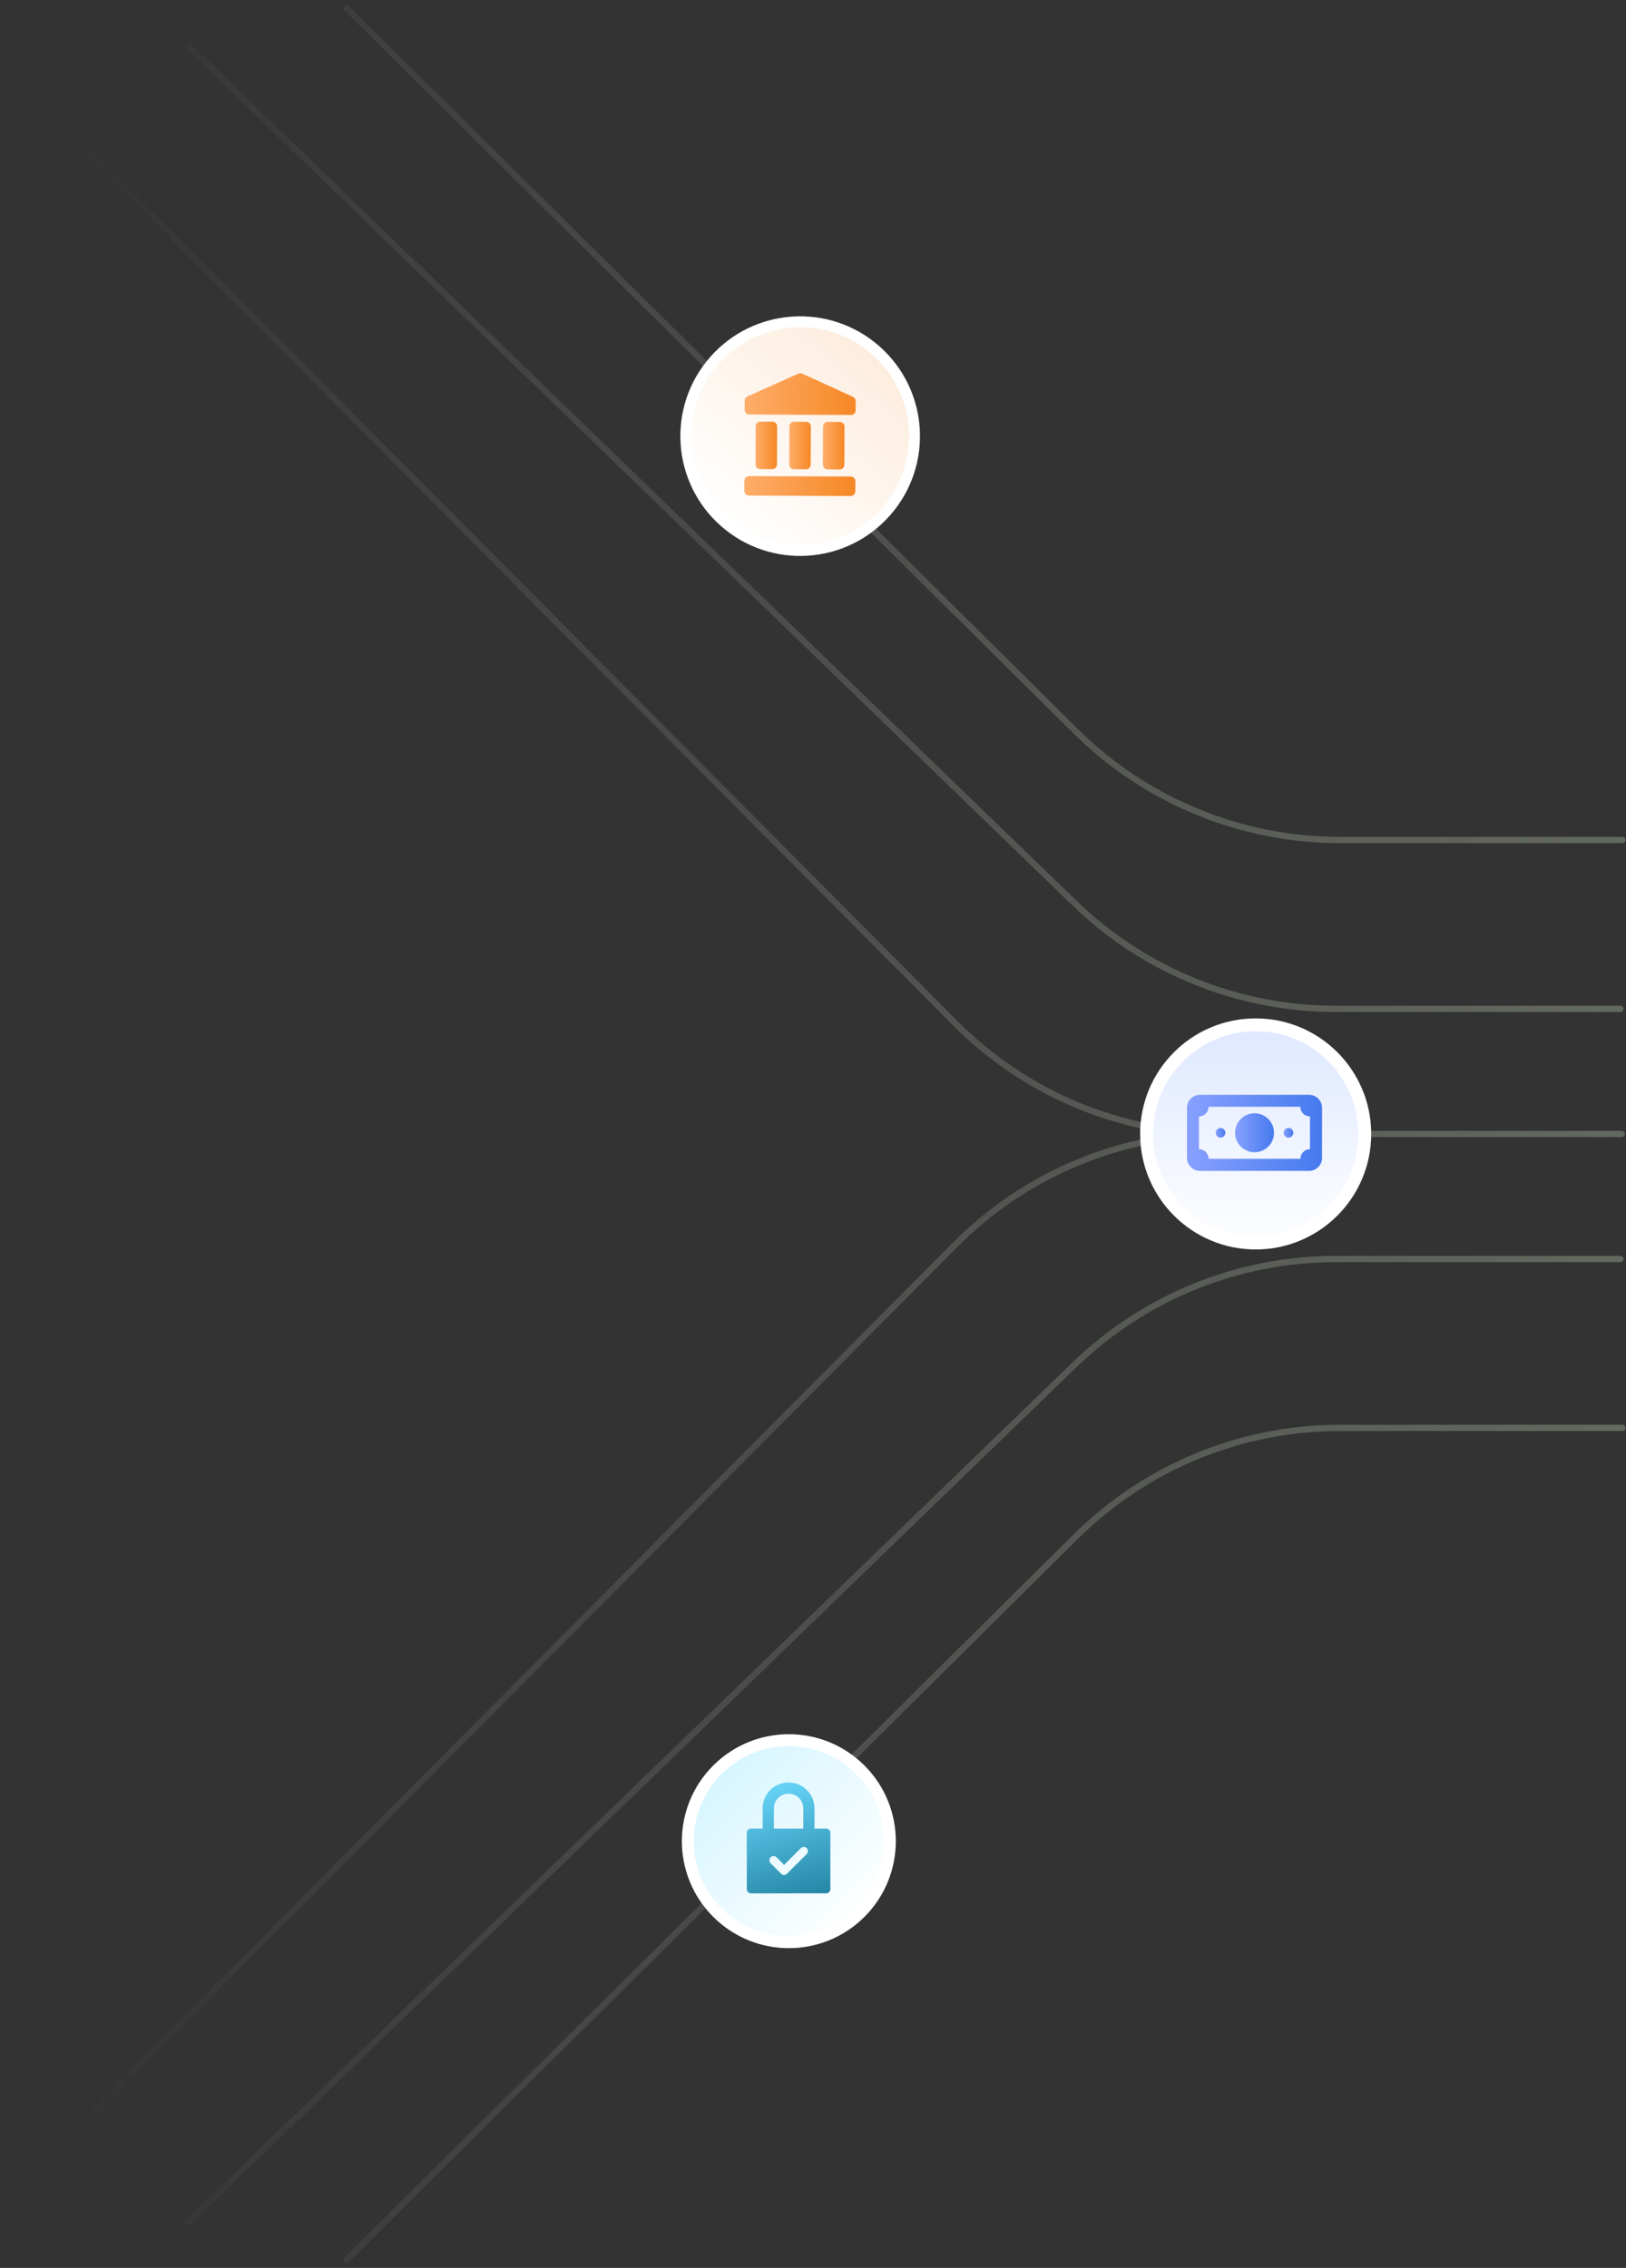<svg id="eTx7MdrICwP1" xmlns="http://www.w3.org/2000/svg" xmlns:xlink="http://www.w3.org/1999/xlink" viewBox="0 0 380 530" shape-rendering="geometricPrecision" text-rendering="geometricPrecision" project-id="719e2ee3a7294832b69be1fb6e38f55f" export-id="a57cfcfabb1f4afb937886c627c558f0" cached="false">
<rect x="0" y="0" width="380" height="530" fill="#333333" stroke="none"/>
<style><![CDATA[
#eTx7MdrICwP6-stroke {animation: eTx7MdrICwP6-stroke__t 5000ms linear infinite normal forwards}@keyframes eTx7MdrICwP6-stroke__t { 0% {transform: matrix(-377.077,0,0,-377.077,157.604,255.852)} 40% {transform: matrix(-377.077,0,0,-377.077,157.604,255.852)} 100% {transform: matrix(-377.077,0,0,-377.077,640.717,254.511)}} #eTx7MdrICwP6-stroke-0 {animation: eTx7MdrICwP6-stroke-0__c 5000ms linear infinite normal forwards}@keyframes eTx7MdrICwP6-stroke-0__c { 0% {stop-color: rgba(208,208,208,0)} 40% {stop-color: rgba(208,208,208,0)} 100% {stop-color: rgba(172,191,162,0.4)}} #eTx7MdrICwP6-stroke-1 {animation: eTx7MdrICwP6-stroke-1__c 5000ms linear infinite normal forwards}@keyframes eTx7MdrICwP6-stroke-1__c { 0% {stop-color: #fafafa} 40% {stop-color: #fafafa} 100% {stop-color: #fafafa}} #eTx7MdrICwP6-stroke-2 {animation: eTx7MdrICwP6-stroke-2__c 5000ms linear infinite normal forwards}@keyframes eTx7MdrICwP6-stroke-2__c { 0% {stop-color: #378453} 40% {stop-color: #378453} 100% {stop-color: #378453}} #eTx7MdrICwP6-stroke-3 {animation: eTx7MdrICwP6-stroke-3__c 5000ms linear infinite normal forwards}@keyframes eTx7MdrICwP6-stroke-3__c { 0% {stop-color: #fafafa} 40% {stop-color: #fafafa} 100% {stop-color: #fafafa}} #eTx7MdrICwP6-stroke-4 {animation: eTx7MdrICwP6-stroke-4__c 5000ms linear infinite normal forwards}@keyframes eTx7MdrICwP6-stroke-4__c { 0% {stop-color: rgba(208,208,208,0)} 40% {stop-color: rgba(208,208,208,0)} 100% {stop-color: rgba(208,208,208,0)}} #eTx7MdrICwP9-stroke {animation: eTx7MdrICwP9-stroke__t 5000ms linear infinite normal forwards}@keyframes eTx7MdrICwP9-stroke__t { 0% {transform: matrix(-377.077,0,0,-377.077,192.236,255.852)} 20% {transform: matrix(-377.077,0,0,-377.077,192.236,255.852)} 80% {transform: matrix(-377.077,0,0,-377.077,605.885,260.083)} 100% {transform: matrix(-377.077,0,0,-377.077,605.885,260.083)}} #eTx7MdrICwP9-stroke-0 {animation: eTx7MdrICwP9-stroke-0__c 5000ms linear infinite normal forwards}@keyframes eTx7MdrICwP9-stroke-0__c { 0% {stop-color: rgba(208,208,208,0)} 20% {stop-color: rgba(208,208,208,0)} 80% {stop-color: rgba(208,208,208,0)} 100% {stop-color: rgba(208,208,208,0)}} #eTx7MdrICwP9-stroke-1 {animation: eTx7MdrICwP9-stroke-1__c 5000ms linear infinite normal forwards}@keyframes eTx7MdrICwP9-stroke-1__c { 0% {stop-color: #fafafa} 20% {stop-color: #fafafa} 80% {stop-color: #fafafa} 100% {stop-color: #fafafa}} #eTx7MdrICwP9-stroke-2 {animation: eTx7MdrICwP9-stroke-2__c 5000ms linear infinite normal forwards}@keyframes eTx7MdrICwP9-stroke-2__c { 0% {stop-color: #378453} 20% {stop-color: #378453} 80% {stop-color: #378453} 100% {stop-color: #378453}} #eTx7MdrICwP9-stroke-3 {animation: eTx7MdrICwP9-stroke-3__c 5000ms linear infinite normal forwards}@keyframes eTx7MdrICwP9-stroke-3__c { 0% {stop-color: #fafafa} 20% {stop-color: #fafafa} 80% {stop-color: #fafafa} 100% {stop-color: #fafafa}} #eTx7MdrICwP9-stroke-4 {animation: eTx7MdrICwP9-stroke-4__c 5000ms linear infinite normal forwards}@keyframes eTx7MdrICwP9-stroke-4__c { 0% {stop-color: rgba(208,208,208,0)} 20% {stop-color: rgba(208,208,208,0)} 80% {stop-color: rgba(208,208,208,0)} 100% {stop-color: rgba(208,208,208,0)}} #eTx7MdrICwP12-stroke {animation: eTx7MdrICwP12-stroke__t 5000ms linear infinite normal forwards}@keyframes eTx7MdrICwP12-stroke__t { 0% {transform: matrix(-377.077,0,0,-377.077,219.265,255.613)} 60% {transform: matrix(-377.077,0,0,-377.077,605.38,266.151)} 100% {transform: matrix(-377.077,0,0,-377.077,605.38,266.151)}} #eTx7MdrICwP12-stroke-0 {animation: eTx7MdrICwP12-stroke-0__c 5000ms linear infinite normal forwards}@keyframes eTx7MdrICwP12-stroke-0__c { 0% {stop-color: rgba(208,208,208,0)} 60% {stop-color: rgba(208,208,208,0)} 100% {stop-color: rgba(208,208,208,0)}} #eTx7MdrICwP12-stroke-1 {animation: eTx7MdrICwP12-stroke-1__c 5000ms linear infinite normal forwards}@keyframes eTx7MdrICwP12-stroke-1__c { 0% {stop-color: #fafafa} 60% {stop-color: #fafafa} 100% {stop-color: #fafafa}} #eTx7MdrICwP12-stroke-2 {animation: eTx7MdrICwP12-stroke-2__c 5000ms linear infinite normal forwards}@keyframes eTx7MdrICwP12-stroke-2__c { 0% {stop-color: #378453} 60% {stop-color: #378453} 100% {stop-color: #378453}} #eTx7MdrICwP12-stroke-3 {animation: eTx7MdrICwP12-stroke-3__c 5000ms linear infinite normal forwards}@keyframes eTx7MdrICwP12-stroke-3__c { 0% {stop-color: #fafafa} 60% {stop-color: #fafafa} 100% {stop-color: #fafafa}} #eTx7MdrICwP12-stroke-4 {animation: eTx7MdrICwP12-stroke-4__c 5000ms linear infinite normal forwards}@keyframes eTx7MdrICwP12-stroke-4__c { 0% {stop-color: rgba(208,208,208,0)} 60% {stop-color: rgba(208,208,208,0)} 100% {stop-color: rgba(208,208,208,0)}} #eTx7MdrICwP13-stroke {animation: eTx7MdrICwP13-stroke__t 5000ms linear infinite normal forwards}@keyframes eTx7MdrICwP13-stroke__t { 0% {transform: matrix(-377.077,0,0,-377.077,219.265,255.613)} 12% {transform: matrix(-377.077,0,0,-377.077,219.265,255.613)} 72% {transform: matrix(-377.077,0,0,-377.077,605.38,266.151)} 100% {transform: matrix(-377.077,0,0,-377.077,605.38,266.151)}} #eTx7MdrICwP13-stroke-0 {animation: eTx7MdrICwP13-stroke-0__c 5000ms linear infinite normal forwards}@keyframes eTx7MdrICwP13-stroke-0__c { 0% {stop-color: rgba(208,208,208,0)} 12% {stop-color: rgba(208,208,208,0)} 72% {stop-color: rgba(208,208,208,0)} 100% {stop-color: rgba(208,208,208,0)}} #eTx7MdrICwP13-stroke-1 {animation: eTx7MdrICwP13-stroke-1__c 5000ms linear infinite normal forwards}@keyframes eTx7MdrICwP13-stroke-1__c { 0% {stop-color: #fafafa} 12% {stop-color: #fafafa} 72% {stop-color: #fafafa} 100% {stop-color: #fafafa}} #eTx7MdrICwP13-stroke-2 {animation: eTx7MdrICwP13-stroke-2__c 5000ms linear infinite normal forwards}@keyframes eTx7MdrICwP13-stroke-2__c { 0% {stop-color: #378453} 12% {stop-color: #378453} 72% {stop-color: #378453} 100% {stop-color: #378453}} #eTx7MdrICwP13-stroke-3 {animation: eTx7MdrICwP13-stroke-3__c 5000ms linear infinite normal forwards}@keyframes eTx7MdrICwP13-stroke-3__c { 0% {stop-color: #fafafa} 12% {stop-color: #fafafa} 72% {stop-color: #fafafa} 100% {stop-color: #fafafa}} #eTx7MdrICwP13-stroke-4 {animation: eTx7MdrICwP13-stroke-4__c 5000ms linear infinite normal forwards}@keyframes eTx7MdrICwP13-stroke-4__c { 0% {stop-color: rgba(208,208,208,0)} 12% {stop-color: rgba(208,208,208,0)} 72% {stop-color: rgba(208,208,208,0)} 100% {stop-color: rgba(208,208,208,0)}} #eTx7MdrICwP15_ts {animation: eTx7MdrICwP15_ts__ts 5000ms linear infinite normal forwards}@keyframes eTx7MdrICwP15_ts__ts { 0% {transform: translate(180.457px,413.358px) rotate(45.5deg) scale(1,1)} 16% {transform: translate(180.457px,413.358px) rotate(45.5deg) scale(1,1);animation-timing-function: cubic-bezier(0.42,0,0.58,1)} 26% {transform: translate(180.457px,413.358px) rotate(45.5deg) scale(1.2,1.2);animation-timing-function: cubic-bezier(0.42,0,0.58,1)} 36% {transform: translate(180.457px,413.358px) rotate(45.5deg) scale(1,1)} 100% {transform: translate(180.457px,413.358px) rotate(45.5deg) scale(1,1)}} #eTx7MdrICwP19_ts {animation: eTx7MdrICwP19_ts__ts 5000ms linear infinite normal forwards}@keyframes eTx7MdrICwP19_ts__ts { 0% {transform: translate(277.184px,257.893px) scale(1,1)} 66% {transform: translate(277.184px,257.893px) scale(1,1);animation-timing-function: cubic-bezier(0.42,0,0.58,1)} 76% {transform: translate(277.184px,257.893px) scale(1.2,1.2);animation-timing-function: cubic-bezier(0.42,0,0.58,1)} 86% {transform: translate(277.184px,257.893px) scale(1,1)} 100% {transform: translate(277.184px,257.893px) scale(1,1)}} #eTx7MdrICwP23_ts {animation: eTx7MdrICwP23_ts__ts 5000ms linear infinite normal forwards}@keyframes eTx7MdrICwP23_ts__ts { 0% {transform: translate(196.293px,111.195px) rotate(-39.634deg) scale(1,1)} 40% {transform: translate(196.293px,111.195px) rotate(-39.634deg) scale(1,1);animation-timing-function: cubic-bezier(0.42,0,0.58,1)} 50% {transform: translate(196.293px,111.195px) rotate(-39.634deg) scale(1.2,1.2);animation-timing-function: cubic-bezier(0.42,0,0.58,1)} 60% {transform: translate(196.293px,111.195px) rotate(-39.634deg) scale(1,1)} 100% {transform: translate(196.293px,111.195px) rotate(-39.634deg) scale(1,1)}} #eTx7MdrICwP32-stroke {animation: eTx7MdrICwP32-stroke__t 5000ms linear infinite normal forwards}@keyframes eTx7MdrICwP32-stroke__t { 0% {transform: matrix(-377.077,0,0,-377.077,157.604,255.852)} 40% {transform: matrix(-377.077,0,0,-377.077,157.604,255.852)} 100% {transform: matrix(-377.077,0,0,-377.077,640.717,254.511)}} #eTx7MdrICwP32-stroke-0 {animation: eTx7MdrICwP32-stroke-0__c 5000ms linear infinite normal forwards}@keyframes eTx7MdrICwP32-stroke-0__c { 0% {stop-color: rgba(208,208,208,0)} 40% {stop-color: rgba(208,208,208,0)} 100% {stop-color: rgba(172,191,162,0.4)}} #eTx7MdrICwP32-stroke-1 {animation: eTx7MdrICwP32-stroke-1__c 5000ms linear infinite normal forwards}@keyframes eTx7MdrICwP32-stroke-1__c { 0% {stop-color: #fafafa} 40% {stop-color: #fafafa} 100% {stop-color: #fafafa}} #eTx7MdrICwP32-stroke-2 {animation: eTx7MdrICwP32-stroke-2__c 5000ms linear infinite normal forwards}@keyframes eTx7MdrICwP32-stroke-2__c { 0% {stop-color: #378453} 40% {stop-color: #378453} 100% {stop-color: #378453}} #eTx7MdrICwP32-stroke-3 {animation: eTx7MdrICwP32-stroke-3__c 5000ms linear infinite normal forwards}@keyframes eTx7MdrICwP32-stroke-3__c { 0% {stop-color: #fafafa} 40% {stop-color: #fafafa} 100% {stop-color: #fafafa}} #eTx7MdrICwP32-stroke-4 {animation: eTx7MdrICwP32-stroke-4__c 5000ms linear infinite normal forwards}@keyframes eTx7MdrICwP32-stroke-4__c { 0% {stop-color: rgba(208,208,208,0)} 40% {stop-color: rgba(208,208,208,0)} 100% {stop-color: rgba(208,208,208,0)}} #eTx7MdrICwP35-stroke {animation: eTx7MdrICwP35-stroke__t 5000ms linear infinite normal forwards}@keyframes eTx7MdrICwP35-stroke__t { 0% {transform: matrix(-377.077,0,0,-377.077,192.236,255.852)} 20% {transform: matrix(-377.077,0,0,-377.077,192.236,255.852)} 80% {transform: matrix(-377.077,0,0,-377.077,605.885,260.083)} 100% {transform: matrix(-377.077,0,0,-377.077,605.885,260.083)}} #eTx7MdrICwP35-stroke-0 {animation: eTx7MdrICwP35-stroke-0__c 5000ms linear infinite normal forwards}@keyframes eTx7MdrICwP35-stroke-0__c { 0% {stop-color: rgba(208,208,208,0)} 20% {stop-color: rgba(208,208,208,0)} 80% {stop-color: rgba(208,208,208,0)} 100% {stop-color: rgba(208,208,208,0)}} #eTx7MdrICwP35-stroke-1 {animation: eTx7MdrICwP35-stroke-1__c 5000ms linear infinite normal forwards}@keyframes eTx7MdrICwP35-stroke-1__c { 0% {stop-color: #fafafa} 20% {stop-color: #fafafa} 80% {stop-color: #fafafa} 100% {stop-color: #fafafa}} #eTx7MdrICwP35-stroke-2 {animation: eTx7MdrICwP35-stroke-2__c 5000ms linear infinite normal forwards}@keyframes eTx7MdrICwP35-stroke-2__c { 0% {stop-color: #378453} 20% {stop-color: #378453} 80% {stop-color: #378453} 100% {stop-color: #378453}} #eTx7MdrICwP35-stroke-3 {animation: eTx7MdrICwP35-stroke-3__c 5000ms linear infinite normal forwards}@keyframes eTx7MdrICwP35-stroke-3__c { 0% {stop-color: #fafafa} 20% {stop-color: #fafafa} 80% {stop-color: #fafafa} 100% {stop-color: #fafafa}} #eTx7MdrICwP35-stroke-4 {animation: eTx7MdrICwP35-stroke-4__c 5000ms linear infinite normal forwards}@keyframes eTx7MdrICwP35-stroke-4__c { 0% {stop-color: rgba(208,208,208,0)} 20% {stop-color: rgba(208,208,208,0)} 80% {stop-color: rgba(208,208,208,0)} 100% {stop-color: rgba(208,208,208,0)}} #eTx7MdrICwP38-stroke {animation: eTx7MdrICwP38-stroke__t 5000ms linear infinite normal forwards}@keyframes eTx7MdrICwP38-stroke__t { 0% {transform: matrix(-377.077,0,0,-377.077,219.265,255.613)} 60% {transform: matrix(-377.077,0,0,-377.077,605.38,266.151)} 100% {transform: matrix(-377.077,0,0,-377.077,605.38,266.151)}} #eTx7MdrICwP38-stroke-0 {animation: eTx7MdrICwP38-stroke-0__c 5000ms linear infinite normal forwards}@keyframes eTx7MdrICwP38-stroke-0__c { 0% {stop-color: rgba(208,208,208,0)} 60% {stop-color: rgba(208,208,208,0)} 100% {stop-color: rgba(208,208,208,0)}} #eTx7MdrICwP38-stroke-1 {animation: eTx7MdrICwP38-stroke-1__c 5000ms linear infinite normal forwards}@keyframes eTx7MdrICwP38-stroke-1__c { 0% {stop-color: #fafafa} 60% {stop-color: #fafafa} 100% {stop-color: #fafafa}} #eTx7MdrICwP38-stroke-2 {animation: eTx7MdrICwP38-stroke-2__c 5000ms linear infinite normal forwards}@keyframes eTx7MdrICwP38-stroke-2__c { 0% {stop-color: #378453} 60% {stop-color: #378453} 100% {stop-color: #378453}} #eTx7MdrICwP38-stroke-3 {animation: eTx7MdrICwP38-stroke-3__c 5000ms linear infinite normal forwards}@keyframes eTx7MdrICwP38-stroke-3__c { 0% {stop-color: #fafafa} 60% {stop-color: #fafafa} 100% {stop-color: #fafafa}} #eTx7MdrICwP38-stroke-4 {animation: eTx7MdrICwP38-stroke-4__c 5000ms linear infinite normal forwards}@keyframes eTx7MdrICwP38-stroke-4__c { 0% {stop-color: rgba(208,208,208,0)} 60% {stop-color: rgba(208,208,208,0)} 100% {stop-color: rgba(208,208,208,0)}} #eTx7MdrICwP39-stroke {animation: eTx7MdrICwP39-stroke__t 5000ms linear infinite normal forwards}@keyframes eTx7MdrICwP39-stroke__t { 0% {transform: matrix(-377.077,0,0,-377.077,219.265,255.613)} 12% {transform: matrix(-377.077,0,0,-377.077,219.265,255.613)} 72% {transform: matrix(-377.077,0,0,-377.077,605.38,266.151)} 100% {transform: matrix(-377.077,0,0,-377.077,605.38,266.151)}} #eTx7MdrICwP39-stroke-0 {animation: eTx7MdrICwP39-stroke-0__c 5000ms linear infinite normal forwards}@keyframes eTx7MdrICwP39-stroke-0__c { 0% {stop-color: rgba(208,208,208,0)} 12% {stop-color: rgba(208,208,208,0)} 72% {stop-color: rgba(208,208,208,0)} 100% {stop-color: rgba(208,208,208,0)}} #eTx7MdrICwP39-stroke-1 {animation: eTx7MdrICwP39-stroke-1__c 5000ms linear infinite normal forwards}@keyframes eTx7MdrICwP39-stroke-1__c { 0% {stop-color: #fafafa} 12% {stop-color: #fafafa} 72% {stop-color: #fafafa} 100% {stop-color: #fafafa}} #eTx7MdrICwP39-stroke-2 {animation: eTx7MdrICwP39-stroke-2__c 5000ms linear infinite normal forwards}@keyframes eTx7MdrICwP39-stroke-2__c { 0% {stop-color: #378453} 12% {stop-color: #378453} 72% {stop-color: #378453} 100% {stop-color: #378453}} #eTx7MdrICwP39-stroke-3 {animation: eTx7MdrICwP39-stroke-3__c 5000ms linear infinite normal forwards}@keyframes eTx7MdrICwP39-stroke-3__c { 0% {stop-color: #fafafa} 12% {stop-color: #fafafa} 72% {stop-color: #fafafa} 100% {stop-color: #fafafa}} #eTx7MdrICwP39-stroke-4 {animation: eTx7MdrICwP39-stroke-4__c 5000ms linear infinite normal forwards}@keyframes eTx7MdrICwP39-stroke-4__c { 0% {stop-color: rgba(208,208,208,0)} 12% {stop-color: rgba(208,208,208,0)} 72% {stop-color: rgba(208,208,208,0)} 100% {stop-color: rgba(208,208,208,0)}} #eTx7MdrICwP41_ts {animation: eTx7MdrICwP41_ts__ts 5000ms linear infinite normal forwards}@keyframes eTx7MdrICwP41_ts__ts { 0% {transform: translate(185.355px,429.355px) rotate(-45deg) scale(1,1)} 16% {transform: translate(185.355px,429.355px) rotate(-45deg) scale(1,1);animation-timing-function: cubic-bezier(0.42,0,0.58,1)} 26% {transform: translate(185.355px,429.355px) rotate(-45deg) scale(1.2,1.2);animation-timing-function: cubic-bezier(0.42,0,0.58,1)} 36% {transform: translate(185.355px,429.355px) rotate(-45deg) scale(1,1)} 100% {transform: translate(185.355px,429.355px) rotate(-45deg) scale(1,1)}} #eTx7MdrICwP45_ts {animation: eTx7MdrICwP45_ts__ts 5000ms linear infinite normal forwards}@keyframes eTx7MdrICwP45_ts__ts { 0% {transform: translate(294.453px,264.073px) scale(1,1)} 72% {transform: translate(294.453px,264.073px) scale(1,1);animation-timing-function: cubic-bezier(0.42,0,0.58,1)} 82% {transform: translate(294.453px,264.073px) scale(1.2,1.2);animation-timing-function: cubic-bezier(0.42,0,0.58,1)} 92% {transform: translate(294.453px,264.073px) scale(1,1)} 100% {transform: translate(294.453px,264.073px) scale(1,1)}} #eTx7MdrICwP51_ts {animation: eTx7MdrICwP51_ts__ts 5000ms linear infinite normal forwards}@keyframes eTx7MdrICwP51_ts__ts { 0% {transform: translate(188px,101px) rotate(41.315deg) scale(1,1)} 32% {transform: translate(188px,101px) rotate(41.315deg) scale(1,1);animation-timing-function: cubic-bezier(0.42,0,0.58,1)} 42% {transform: translate(188px,101px) rotate(41.315deg) scale(1.2,1.2);animation-timing-function: cubic-bezier(0.42,0,0.58,1)} 52% {transform: translate(188px,101px) rotate(41.315deg) scale(1,1)} 100% {transform: translate(188px,101px) rotate(41.315deg) scale(1,1)}}
]]></style>
<defs><linearGradient id="eTx7MdrICwP5-stroke" x1="394.154" y1="264.077" x2="17.077" y2="264.077" spreadMethod="pad" gradientUnits="userSpaceOnUse" gradientTransform="translate(0 0)"><stop id="eTx7MdrICwP5-stroke-0" offset="0%" stop-color="rgba(172,191,162,0.4)"/><stop id="eTx7MdrICwP5-stroke-1" offset="100%" stop-color="rgba(208,208,208,0)"/></linearGradient><linearGradient id="eTx7MdrICwP6-stroke" x1="0" y1="0" x2="1" y2="0" spreadMethod="pad" gradientUnits="userSpaceOnUse" gradientTransform="matrix(-377.077 0 0 -377.077 157.604 255.852)"><stop id="eTx7MdrICwP6-stroke-0" offset="48.064%" stop-color="rgba(208,208,208,0)"/><stop id="eTx7MdrICwP6-stroke-1" offset="50.554%" stop-color="#fafafa"/><stop id="eTx7MdrICwP6-stroke-2" offset="53%" stop-color="#378453"/><stop id="eTx7MdrICwP6-stroke-3" offset="55.533%" stop-color="#fafafa"/><stop id="eTx7MdrICwP6-stroke-4" offset="57.192%" stop-color="rgba(208,208,208,0)"/></linearGradient><linearGradient id="eTx7MdrICwP8-stroke" x1="393.846" y1="264.077" x2="16.769" y2="264.077" spreadMethod="pad" gradientUnits="userSpaceOnUse" gradientTransform="translate(0 0)"><stop id="eTx7MdrICwP8-stroke-0" offset="0%" stop-color="rgba(172,191,162,0.4)"/><stop id="eTx7MdrICwP8-stroke-1" offset="100%" stop-color="rgba(208,208,208,0)"/></linearGradient><linearGradient id="eTx7MdrICwP9-stroke" x1="0" y1="0" x2="1" y2="0" spreadMethod="pad" gradientUnits="userSpaceOnUse" gradientTransform="matrix(-377.077 0 0 -377.077 192.236 255.852)"><stop id="eTx7MdrICwP9-stroke-0" offset="46.821%" stop-color="rgba(208,208,208,0)"/><stop id="eTx7MdrICwP9-stroke-1" offset="49.642%" stop-color="#fafafa"/><stop id="eTx7MdrICwP9-stroke-2" offset="52%" stop-color="#378453"/><stop id="eTx7MdrICwP9-stroke-3" offset="54.621%" stop-color="#fafafa"/><stop id="eTx7MdrICwP9-stroke-4" offset="57.442%" stop-color="rgba(208,208,208,0)"/></linearGradient><linearGradient id="eTx7MdrICwP11-stroke" x1="394.308" y1="264.077" x2="17.231" y2="264.077" spreadMethod="pad" gradientUnits="userSpaceOnUse" gradientTransform="translate(0 0)"><stop id="eTx7MdrICwP11-stroke-0" offset="0%" stop-color="rgba(172,191,162,0.4)"/><stop id="eTx7MdrICwP11-stroke-1" offset="100%" stop-color="rgba(208,208,208,0)"/></linearGradient><linearGradient id="eTx7MdrICwP12-stroke" x1="0" y1="0" x2="1" y2="0" spreadMethod="pad" gradientUnits="userSpaceOnUse" gradientTransform="matrix(-377.077 0 0 -377.077 219.265 255.613)"><stop id="eTx7MdrICwP12-stroke-0" offset="45.158%" stop-color="rgba(208,208,208,0)"/><stop id="eTx7MdrICwP12-stroke-1" offset="47.481%" stop-color="#fafafa"/><stop id="eTx7MdrICwP12-stroke-2" offset="50%" stop-color="#378453"/><stop id="eTx7MdrICwP12-stroke-3" offset="52.294%" stop-color="#fafafa"/><stop id="eTx7MdrICwP12-stroke-4" offset="54.452%" stop-color="rgba(208,208,208,0)"/></linearGradient><linearGradient id="eTx7MdrICwP13-stroke" x1="0" y1="0" x2="1" y2="0" spreadMethod="pad" gradientUnits="userSpaceOnUse" gradientTransform="matrix(-377.077 0 0 -377.077 219.265 255.613)"><stop id="eTx7MdrICwP13-stroke-0" offset="45.158%" stop-color="rgba(208,208,208,0)"/><stop id="eTx7MdrICwP13-stroke-1" offset="47.481%" stop-color="#fafafa"/><stop id="eTx7MdrICwP13-stroke-2" offset="50%" stop-color="#378453"/><stop id="eTx7MdrICwP13-stroke-3" offset="52.294%" stop-color="#fafafa"/><stop id="eTx7MdrICwP13-stroke-4" offset="54.452%" stop-color="rgba(208,208,208,0)"/></linearGradient><linearGradient id="eTx7MdrICwP16-fill" x1="0" y1="33" x2="0" y2="-33" spreadMethod="pad" gradientUnits="userSpaceOnUse" gradientTransform="translate(0 0)"><stop id="eTx7MdrICwP16-fill-0" offset="0%" stop-color="#fff"/><stop id="eTx7MdrICwP16-fill-1" offset="100%" stop-color="#e5ffee"/></linearGradient><linearGradient id="eTx7MdrICwP18-fill" x1="125.698" y1="365.372" x2="177.885" y2="376.502" spreadMethod="pad" gradientUnits="userSpaceOnUse" gradientTransform="translate(0 0)"><stop id="eTx7MdrICwP18-fill-0" offset="0%" stop-color="#9ffd9f"/><stop id="eTx7MdrICwP18-fill-1" offset="100%" stop-color="#196e19"/></linearGradient><linearGradient id="eTx7MdrICwP20-fill" x1="0" y1="27" x2="0" y2="-27" spreadMethod="pad" gradientUnits="userSpaceOnUse" gradientTransform="translate(0 0)"><stop id="eTx7MdrICwP20-fill-0" offset="0%" stop-color="#fff"/><stop id="eTx7MdrICwP20-fill-1" offset="100%" stop-color="#ece5ff"/></linearGradient><linearGradient id="eTx7MdrICwP22-fill" x1="26.36" y1="195.621" x2="39.948" y2="227.568" spreadMethod="pad" gradientUnits="userSpaceOnUse" gradientTransform="translate(0 0)"><stop id="eTx7MdrICwP22-fill-0" offset="12.916%" stop-color="#9f97ff"/><stop id="eTx7MdrICwP22-fill-1" offset="100%" stop-color="#4f45b3"/></linearGradient><linearGradient id="eTx7MdrICwP24-fill" x1="0" y1="31" x2="0" y2="-31" spreadMethod="pad" gradientUnits="userSpaceOnUse" gradientTransform="translate(0 0)"><stop id="eTx7MdrICwP24-fill-0" offset="0%" stop-color="#fff"/><stop id="eTx7MdrICwP24-fill-1" offset="100%" stop-color="#fbe5ff"/></linearGradient><linearGradient id="eTx7MdrICwP26-fill" x1="168.418" y1="9.236" x2="158.443" y2="31.445" spreadMethod="pad" gradientUnits="userSpaceOnUse" gradientTransform="translate(0 0)"><stop id="eTx7MdrICwP26-fill-0" offset="0%" stop-color="#f2a1ff"/><stop id="eTx7MdrICwP26-fill-1" offset="100%" stop-color="#b44cc4"/></linearGradient><linearGradient id="eTx7MdrICwP27-fill" x1="161.272" y1="21.765" x2="153.092" y2="50.303" spreadMethod="pad" gradientUnits="userSpaceOnUse" gradientTransform="translate(0 0)"><stop id="eTx7MdrICwP27-fill-0" offset="0%" stop-color="#f2a1ff"/><stop id="eTx7MdrICwP27-fill-1" offset="100%" stop-color="#b44cc4"/></linearGradient><linearGradient id="eTx7MdrICwP31-stroke" x1="394.154" y1="264.077" x2="17.077" y2="264.077" spreadMethod="pad" gradientUnits="userSpaceOnUse" gradientTransform="translate(0 0)"><stop id="eTx7MdrICwP31-stroke-0" offset="0%" stop-color="rgba(172,191,162,0.4)"/><stop id="eTx7MdrICwP31-stroke-1" offset="100%" stop-color="rgba(208,208,208,0)"/></linearGradient><linearGradient id="eTx7MdrICwP32-stroke" x1="0" y1="0" x2="1" y2="0" spreadMethod="pad" gradientUnits="userSpaceOnUse" gradientTransform="matrix(-377.077 0 0 -377.077 157.604 255.852)"><stop id="eTx7MdrICwP32-stroke-0" offset="48.064%" stop-color="rgba(208,208,208,0)"/><stop id="eTx7MdrICwP32-stroke-1" offset="50.554%" stop-color="#fafafa"/><stop id="eTx7MdrICwP32-stroke-2" offset="53%" stop-color="#378453"/><stop id="eTx7MdrICwP32-stroke-3" offset="55.533%" stop-color="#fafafa"/><stop id="eTx7MdrICwP32-stroke-4" offset="57.192%" stop-color="rgba(208,208,208,0)"/></linearGradient><linearGradient id="eTx7MdrICwP34-stroke" x1="393.846" y1="264.077" x2="16.769" y2="264.077" spreadMethod="pad" gradientUnits="userSpaceOnUse" gradientTransform="translate(0 0)"><stop id="eTx7MdrICwP34-stroke-0" offset="0%" stop-color="rgba(172,191,162,0.4)"/><stop id="eTx7MdrICwP34-stroke-1" offset="100%" stop-color="rgba(208,208,208,0)"/></linearGradient><linearGradient id="eTx7MdrICwP35-stroke" x1="0" y1="0" x2="1" y2="0" spreadMethod="pad" gradientUnits="userSpaceOnUse" gradientTransform="matrix(-377.077 0 0 -377.077 192.236 255.852)"><stop id="eTx7MdrICwP35-stroke-0" offset="46.821%" stop-color="rgba(208,208,208,0)"/><stop id="eTx7MdrICwP35-stroke-1" offset="49.642%" stop-color="#fafafa"/><stop id="eTx7MdrICwP35-stroke-2" offset="52%" stop-color="#378453"/><stop id="eTx7MdrICwP35-stroke-3" offset="54.621%" stop-color="#fafafa"/><stop id="eTx7MdrICwP35-stroke-4" offset="57.442%" stop-color="rgba(208,208,208,0)"/></linearGradient><linearGradient id="eTx7MdrICwP37-stroke" x1="394.308" y1="264.077" x2="17.231" y2="264.077" spreadMethod="pad" gradientUnits="userSpaceOnUse" gradientTransform="translate(0 0)"><stop id="eTx7MdrICwP37-stroke-0" offset="0%" stop-color="rgba(172,191,162,0.4)"/><stop id="eTx7MdrICwP37-stroke-1" offset="100%" stop-color="rgba(208,208,208,0)"/></linearGradient><linearGradient id="eTx7MdrICwP38-stroke" x1="0" y1="0" x2="1" y2="0" spreadMethod="pad" gradientUnits="userSpaceOnUse" gradientTransform="matrix(-377.077 0 0 -377.077 219.265 255.613)"><stop id="eTx7MdrICwP38-stroke-0" offset="45.158%" stop-color="rgba(208,208,208,0)"/><stop id="eTx7MdrICwP38-stroke-1" offset="47.481%" stop-color="#fafafa"/><stop id="eTx7MdrICwP38-stroke-2" offset="50%" stop-color="#378453"/><stop id="eTx7MdrICwP38-stroke-3" offset="52.294%" stop-color="#fafafa"/><stop id="eTx7MdrICwP38-stroke-4" offset="54.452%" stop-color="rgba(208,208,208,0)"/></linearGradient><linearGradient id="eTx7MdrICwP39-stroke" x1="0" y1="0" x2="1" y2="0" spreadMethod="pad" gradientUnits="userSpaceOnUse" gradientTransform="matrix(-377.077 0 0 -377.077 219.265 255.613)"><stop id="eTx7MdrICwP39-stroke-0" offset="45.158%" stop-color="rgba(208,208,208,0)"/><stop id="eTx7MdrICwP39-stroke-1" offset="47.481%" stop-color="#fafafa"/><stop id="eTx7MdrICwP39-stroke-2" offset="50%" stop-color="#378453"/><stop id="eTx7MdrICwP39-stroke-3" offset="52.294%" stop-color="#fafafa"/><stop id="eTx7MdrICwP39-stroke-4" offset="54.452%" stop-color="rgba(208,208,208,0)"/></linearGradient><linearGradient id="eTx7MdrICwP42-fill" x1="0" y1="25" x2="0" y2="-25" spreadMethod="pad" gradientUnits="userSpaceOnUse" gradientTransform="translate(0 0)"><stop id="eTx7MdrICwP42-fill-0" offset="0%" stop-color="#fff"/><stop id="eTx7MdrICwP42-fill-1" offset="100%" stop-color="#d5f5ff"/></linearGradient><linearGradient id="eTx7MdrICwP44-fill" x1="192.132" y1="415.467" x2="176.871" y2="443.399" spreadMethod="pad" gradientUnits="userSpaceOnUse" gradientTransform="translate(0 0)"><stop id="eTx7MdrICwP44-fill-0" offset="0%" stop-color="#6bd9fd"/><stop id="eTx7MdrICwP44-fill-1" offset="100%" stop-color="#1f809f"/></linearGradient><linearGradient id="eTx7MdrICwP46-fill" x1="0" y1="27" x2="0" y2="-27" spreadMethod="pad" gradientUnits="userSpaceOnUse" gradientTransform="translate(0 0)"><stop id="eTx7MdrICwP46-fill-0" offset="0%" stop-color="#fff"/><stop id="eTx7MdrICwP46-fill-1" offset="100%" stop-color="#dde7ff"/></linearGradient><linearGradient id="eTx7MdrICwP47-fill" x1="278.399" y1="263.821" x2="309.969" y2="263.821" spreadMethod="pad" gradientUnits="userSpaceOnUse" gradientTransform="translate(0 0)"><stop id="eTx7MdrICwP47-fill-0" offset="0%" stop-color="#87a0ff"/><stop id="eTx7MdrICwP47-fill-1" offset="100%" stop-color="#467aee"/></linearGradient><linearGradient id="eTx7MdrICwP48-fill" x1="289.632" y1="263.805" x2="298.737" y2="263.805" spreadMethod="pad" gradientUnits="userSpaceOnUse" gradientTransform="translate(0 0)"><stop id="eTx7MdrICwP48-fill-0" offset="0%" stop-color="#87a0ff"/><stop id="eTx7MdrICwP48-fill-1" offset="100%" stop-color="#467aee"/></linearGradient><linearGradient id="eTx7MdrICwP49-fill" x1="300.996" y1="263.804" x2="303.256" y2="263.804" spreadMethod="pad" gradientUnits="userSpaceOnUse" gradientTransform="translate(0 0)"><stop id="eTx7MdrICwP49-fill-0" offset="0%" stop-color="#87a0ff"/><stop id="eTx7MdrICwP49-fill-1" offset="100%" stop-color="#467aee"/></linearGradient><linearGradient id="eTx7MdrICwP50-fill" x1="285.112" y1="263.804" x2="287.372" y2="263.804" spreadMethod="pad" gradientUnits="userSpaceOnUse" gradientTransform="translate(0 0)"><stop id="eTx7MdrICwP50-fill-0" offset="0%" stop-color="#87a0ff"/><stop id="eTx7MdrICwP50-fill-1" offset="100%" stop-color="#467aee"/></linearGradient><linearGradient id="eTx7MdrICwP52-fill" x1="0" y1="28" x2="0" y2="-28" spreadMethod="pad" gradientUnits="userSpaceOnUse" gradientTransform="translate(0 0)"><stop id="eTx7MdrICwP52-fill-0" offset="0%" stop-color="#fff"/><stop id="eTx7MdrICwP52-fill-1" offset="100%" stop-color="#fdecdd"/></linearGradient><linearGradient id="eTx7MdrICwP54-fill" x1="185.874" y1="118.335" x2="205.424" y2="101.292" spreadMethod="pad" gradientUnits="userSpaceOnUse" gradientTransform="translate(0 0)"><stop id="eTx7MdrICwP54-fill-0" offset="0%" stop-color="#fead6a"/><stop id="eTx7MdrICwP54-fill-1" offset="100%" stop-color="#f68825"/></linearGradient><linearGradient id="eTx7MdrICwP55-fill" x1="187.533" y1="104.32" x2="191.315" y2="101.023" spreadMethod="pad" gradientUnits="userSpaceOnUse" gradientTransform="translate(0 0)"><stop id="eTx7MdrICwP55-fill-0" offset="0%" stop-color="#fead6a"/><stop id="eTx7MdrICwP55-fill-1" offset="100%" stop-color="#f68825"/></linearGradient><linearGradient id="eTx7MdrICwP56-fill" x1="181.598" y1="109.496" x2="185.38" y2="106.199" spreadMethod="pad" gradientUnits="userSpaceOnUse" gradientTransform="translate(0 0)"><stop id="eTx7MdrICwP56-fill-0" offset="0%" stop-color="#fead6a"/><stop id="eTx7MdrICwP56-fill-1" offset="100%" stop-color="#f68825"/></linearGradient><linearGradient id="eTx7MdrICwP57-fill" x1="193.468" y1="99.147" x2="197.25" y2="95.849" spreadMethod="pad" gradientUnits="userSpaceOnUse" gradientTransform="translate(0 0)"><stop id="eTx7MdrICwP57-fill-0" offset="0%" stop-color="#fead6a"/><stop id="eTx7MdrICwP57-fill-1" offset="100%" stop-color="#f68825"/></linearGradient><linearGradient id="eTx7MdrICwP58-fill" x1="171.732" y1="102.115" x2="191.283" y2="85.07" spreadMethod="pad" gradientUnits="userSpaceOnUse" gradientTransform="translate(0 0)"><stop id="eTx7MdrICwP58-fill-0" offset="0%" stop-color="#fead6a"/><stop id="eTx7MdrICwP58-fill-1" offset="100%" stop-color="#f68825"/></linearGradient></defs><g transform="translate(-1 0.923)"><g transform="translate(-1 0)"><g transform="translate(0 0)"><path d="M381,264.078h-93.556m0,0c-23.343,0-45.723-9.307-62.182-25.859L1,12.693M287.444,264.078c-23.343,0-45.723,9.307-62.182,25.859L1,515.463" fill="none" stroke="url(#eTx7MdrICwP31-stroke)" stroke-width="1.462" stroke-linecap="round"/><path id="eTx7MdrICwP32" d="M381,264.078h-93.556m0,0c-23.343,0-45.723-9.307-62.182-25.859L1,12.693M287.444,264.078c-23.343,0-45.723,9.307-62.182,25.859L1,515.463" fill="none" stroke="url(#eTx7MdrICwP32-stroke)" stroke-width="1.462" stroke-linecap="round"/></g><g transform="translate(0 0)"><path d="M380.692,234.846h-66.554c-22.755,0-44.618-8.844-60.972-24.665L46,9.77M380.692,293.308h-66.554c-22.755,0-44.618,8.845-60.972,24.666L46,518.385" fill="none" stroke="url(#eTx7MdrICwP34-stroke)" stroke-width="1.462" stroke-linecap="round"/><path id="eTx7MdrICwP35" d="M380.692,234.846h-66.554c-22.755,0-44.618-8.844-60.972-24.665L46,9.77" fill="none" stroke="url(#eTx7MdrICwP35-stroke)" stroke-width="1.462" stroke-linecap="round"/></g><g><path d="M381.154,195.385h-66.022c-23.13,0-45.323-9.139-61.747-25.425L83,1M381.154,332.769h-66.022c-23.13,0-45.323,9.138-61.747,25.425L83,527.154" fill="none" stroke="url(#eTx7MdrICwP37-stroke)" stroke-width="1.462" stroke-linecap="round"/><path id="eTx7MdrICwP38" d="M381.154,332.769h-66.022c-23.13,0-45.323,9.138-61.747,25.425L83,527.154" fill="none" stroke="url(#eTx7MdrICwP38-stroke)" stroke-width="1.462" stroke-linecap="round"/><path id="eTx7MdrICwP39" d="M381.154,195.385h-66.022c-23.13,0-45.323-9.139-61.747-25.425L83,1" fill="none" stroke="url(#eTx7MdrICwP39-stroke)" stroke-width="1.462" stroke-linecap="round"/></g></g><g transform="translate(0 0)"><g id="eTx7MdrICwP41_ts" transform="translate(185.355,429.355) rotate(-45) scale(1,1)"><g transform="translate(-185.355,-429.355)"><circle r="23.609" transform="translate(185.355 429.355)" fill="url(#eTx7MdrICwP42-fill)" stroke="#fff" stroke-width="2.782"/><g><path d="M193.605,433.436l-1.929-1.928l3.336-3.337c2.353-2.352,2.372-6.19,0-8.562s-6.19-2.372-8.562,0l-3.336,3.336-1.929-1.928c-.386-.386-1.003-.386-1.388,0l-9.315,9.314c-.386.386-.386,1.003,0,1.389l12.42,12.419c.385.386,1.002.386,1.388,0l9.315-9.314c.385-.386.385-1.003,0-1.389Zm-5.304-11.976c1.331-1.33,3.51-1.35,4.86,0s1.35,3.51,0,4.86l-3.336,3.336-4.86-4.859l3.336-3.337Zm-2.14,12.979l-6.499-.019c-.27,0-.521-.097-.695-.27-.173-.174-.27-.425-.27-.695v-3.471c0-.54.444-.983.984-.983s.983.443.983.983v2.507h5.516c.54,0,.983.444.983.984-.019.52-.462.964-1.002.964Z" fill="url(#eTx7MdrICwP44-fill)"/></g></g></g><g id="eTx7MdrICwP45_ts" transform="translate(294.453,264.073) scale(1,1)"><g transform="translate(-294.453,-264.073)"><circle r="25.498" transform="translate(294.453 264.073)" fill="url(#eTx7MdrICwP46-fill)" stroke="#fff" stroke-width="3.005"/><path d="M278.399,257.978v11.685c0,1.683,1.364,3.047,3.047,3.047h25.476c1.683,0,3.047-1.364,3.047-3.047v-11.685c0-1.682-1.364-3.046-3.047-3.046h-25.476c-1.683,0-3.047,1.364-3.047,3.046Zm28.778,9.648c-1.229,0-2.259.997-2.259,2.259h-21.468c0-1.229-.996-2.259-2.259-2.259v-7.643c1.229,0,2.259-.997,2.259-2.26h21.434c0,1.23.997,2.26,2.26,2.26v7.643h.033Z" fill="url(#eTx7MdrICwP47-fill)"/><path d="M294.184,268.357c2.515,0,4.553-2.038,4.553-4.552c0-2.515-2.038-4.553-4.553-4.553-2.514,0-4.552,2.038-4.552,4.553c0,2.514,2.038,4.552,4.552,4.552Z" fill="url(#eTx7MdrICwP48-fill)"/><path d="M302.126,264.934c.624,0,1.13-.506,1.13-1.13s-.506-1.13-1.13-1.13-1.13.506-1.13,1.13.506,1.13,1.13,1.13Z" fill="url(#eTx7MdrICwP49-fill)"/><path d="M286.242,264.934c.624,0,1.13-.506,1.13-1.13s-.506-1.13-1.13-1.13-1.13.506-1.13,1.13.506,1.13,1.13,1.13Z" fill="url(#eTx7MdrICwP50-fill)"/></g></g><g id="eTx7MdrICwP51_ts" transform="translate(188,101) rotate(41.315) scale(1,1)"><g transform="translate(-188,-101)"><circle r="26.727" transform="translate(188 101)" fill="url(#eTx7MdrICwP52-fill)" stroke="#fff" stroke-width="2.545"/><g><path d="M185.202,115.901l17.901-15.607c.455-.397,1.146-.349,1.543.106l1.555,1.784c.397.455.35,1.146-.105,1.543l-17.901,15.606c-.455.397-1.146.35-1.543-.105l-1.556-1.785c-.396-.455-.349-1.146.106-1.542Z" clip-rule="evenodd" fill="url(#eTx7MdrICwP54-fill)" fill-rule="evenodd"/><path d="M184.71,99.418l2.134-1.86c.455-.397,1.146-.349,1.543.106l5.857,6.718c.397.456.35,1.146-.105,1.543l-2.134,1.86c-.456.397-1.146.35-1.543-.105l-5.858-6.719c-.397-.455-.349-1.146.106-1.543Z" clip-rule="evenodd" fill="url(#eTx7MdrICwP55-fill)" fill-rule="evenodd"/><path d="M178.774,104.594l2.134-1.86c.455-.397,1.146-.35,1.543.105l5.858,6.719c.396.455.349,1.146-.106,1.543l-2.134,1.86c-.455.397-1.146.35-1.543-.105l-5.857-6.719c-.397-.455-.35-1.146.105-1.543Z" clip-rule="evenodd" fill="url(#eTx7MdrICwP56-fill)" fill-rule="evenodd"/><path d="M190.645,94.244l2.133-1.86c.455-.397,1.146-.35,1.543.106l5.858,6.719c.397.455.349,1.145-.106,1.542l-2.134,1.861c-.455.396-1.146.349-1.543-.106l-5.857-6.719c-.397-.455-.35-1.146.106-1.543Z" clip-rule="evenodd" fill="url(#eTx7MdrICwP57-fill)" fill-rule="evenodd"/><path d="M192.345,86.289l1.406,1.612c.396.455.349,1.146-.106,1.543L175.742,105.051c-.455.397-1.146.35-1.543-.105l-1.405-1.612c-.282-.324-.349-.783-.17-1.174l5.422-11.852c.13-.286.378-.502.679-.592l12.481-3.755c.411-.124.857.005,1.139.329Z" clip-rule="evenodd" fill="url(#eTx7MdrICwP58-fill)" fill-rule="evenodd"/></g></g></g></g></g></svg>
